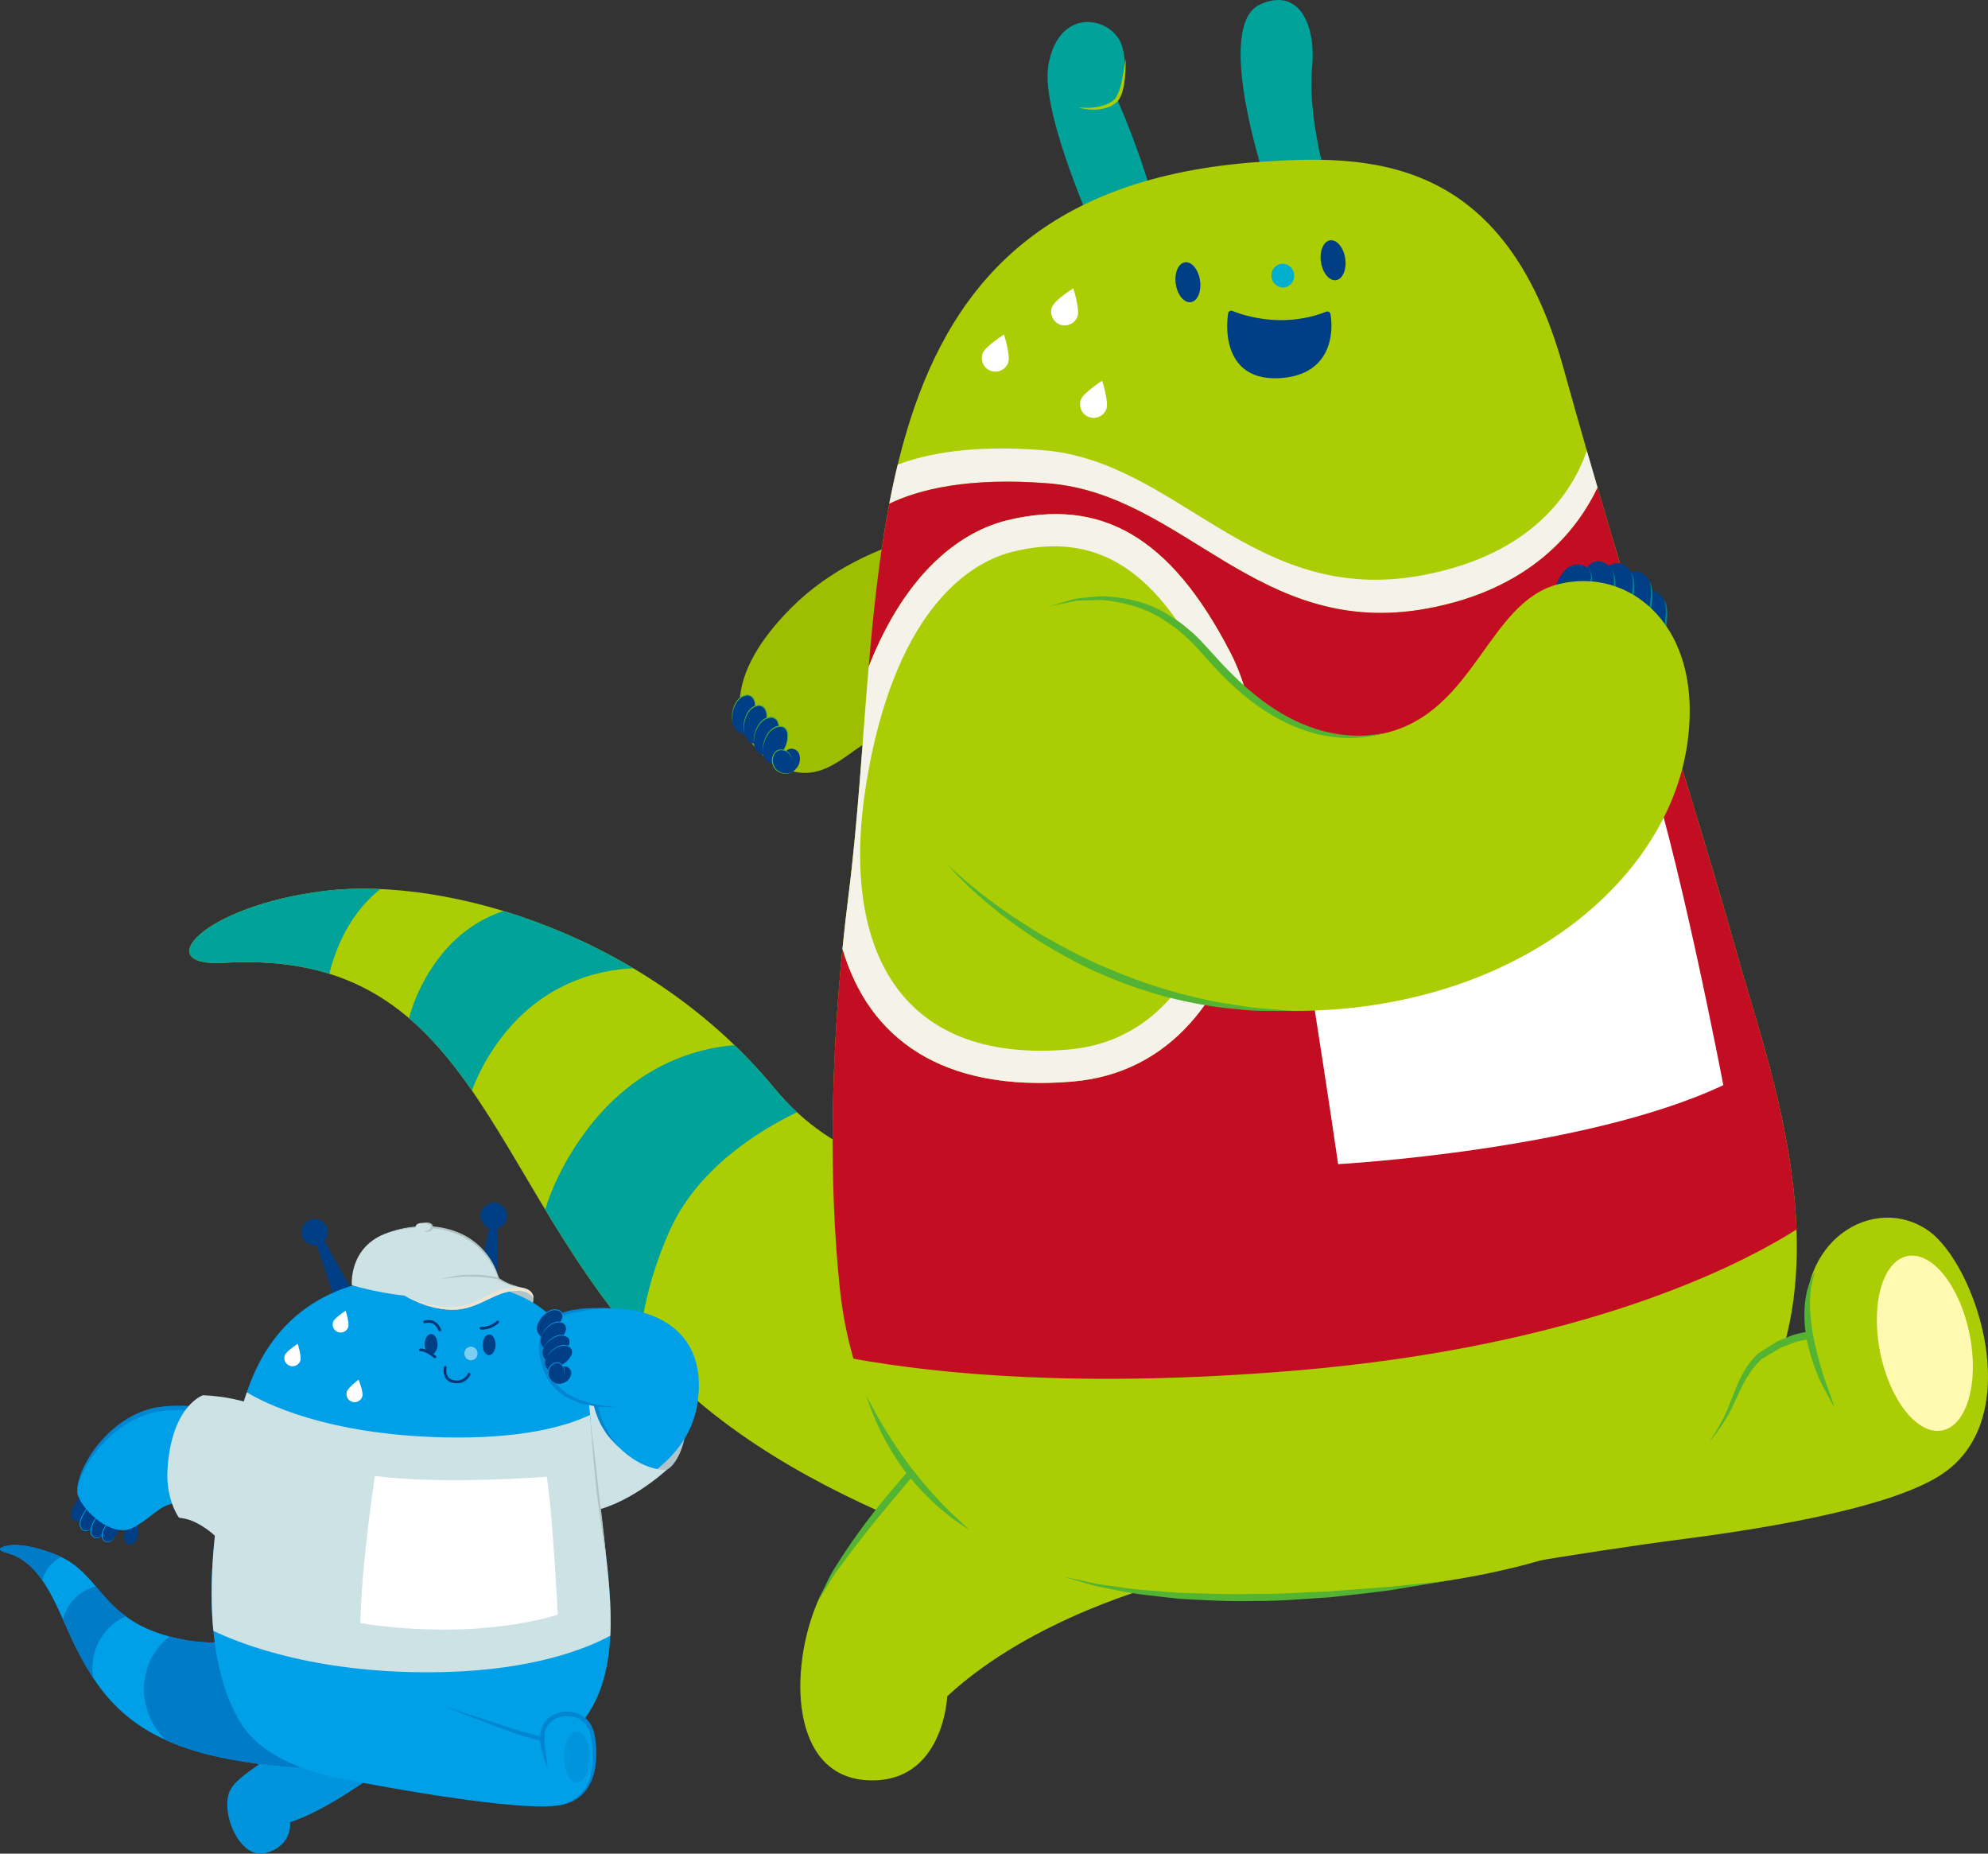 <?xml version="1.0" encoding="utf-8"?>
<!-- Generator: Adobe Illustrator 16.0.0, SVG Export Plug-In . SVG Version: 6.00 Build 0)  -->
<!DOCTYPE svg PUBLIC "-//W3C//DTD SVG 1.1//EN" "http://www.w3.org/Graphics/SVG/1.1/DTD/svg11.dtd">
<svg version="1.1" id="레이어_1" xmlns="http://www.w3.org/2000/svg" xmlns:xlink="http://www.w3.org/1999/xlink" x="0px"
	 y="0px" width="179.131px" height="166.994px" viewBox="0 0 179.131 166.994" enable-background="new 0 0 179.131 166.994"
	 xml:space="preserve">
<rect x="0" y="0" width="179.131" height="166.994" fill="#333333" stroke="none"/>
<g>
	<defs>
		<rect id="SVGID_1_" width="179.131" height="166.994"/>
	</defs>
	<clipPath id="SVGID_2_">
		<use xlink:href="#SVGID_1_"  overflow="visible"/>
	</clipPath>
	<path clip-path="url(#SVGID_2_)" fill="#9EBE01" d="M88.731,47.273c0,0-10.448,0.497-17.413,7.462
		c-6.965,6.964-4.905,11.952-1.741,13.93c5.97,3.732,7.96-4.727,13.433-2.487L88.731,47.273z"/>
	<path clip-path="url(#SVGID_2_)" fill="#ABCD03" d="M99.195,142.806c0,0-24.242-5.023-38.079-18.168
		c-17.404-16.533-17.225-39.322-40.958-37.9c-6.751,0.406-1.916-5.153,9.158-6.483c11.074-1.333,29.155,4.061,40.437,17.754
		c11.283,13.689,30.375,5.424,30.375,5.424"/>
	<path clip-path="url(#SVGID_2_)" fill="#00A29A" d="M52.307,102.58c4.534-6.518,10.248-8.129,13.872-8.424
		c1.25,1.203,2.448,2.484,3.575,3.852c0.663,0.807,1.356,1.529,2.067,2.189c-3.605,1.736-9.032,5.146-11.504,10.723
		c-1.774,4.002-2.462,7.473-2.693,10.068c-3.424-3.92-6.098-8.045-8.503-12.027C49.725,107.039,50.713,104.871,52.307,102.58"/>
	<path clip-path="url(#SVGID_2_)" fill="#00A29A" d="M38.666,87.578c2.029-3.289,4.579-4.812,6.71-5.505
		c3.882,1.178,7.862,2.89,11.677,5.156c-3.256,0.152-8.278,1.34-12.108,6.557c-1.152,1.57-1.915,3.078-2.416,4.463
		c-1.719-2.484-3.547-4.701-5.672-6.518C37.185,90.486,37.737,89.083,38.666,87.578"/>
	<path clip-path="url(#SVGID_2_)" fill="#00A29A" d="M29.317,80.254c1.527-0.186,3.191-0.234,4.95-0.158
		c-1.456,1.162-2.888,2.888-3.901,5.453c-0.3,0.762-0.524,1.486-0.691,2.176c-2.695-0.84-5.814-1.207-9.516-0.986
		C13.408,87.144,18.243,81.585,29.317,80.254"/>
	<path clip-path="url(#SVGID_2_)" fill="#ABCD03" d="M104.717,142.707c0,0-11.723,2.992-19.364,10.107c0,0-0.326,7.963-7.242,7.561
		c-6.916-0.4-7.023-10.014-4.455-16.033c2.569-6.018,14.666-18.498,14.666-18.498"/>
	<path clip-path="url(#SVGID_2_)" fill="#53B332" d="M88.321,125.843c0,0-3.473,4.016-7.659,9.018
		c-2.105,2.492-3.919,4.816-5.166,6.551c-0.652,0.852-1.016,1.637-1.353,2.135c-0.312,0.51-0.488,0.795-0.488,0.795
		s0.144-0.301,0.4-0.84c0.283-0.525,0.586-1.361,1.175-2.26c1.124-1.838,2.831-4.281,4.946-6.785
		C84.387,129.425,88.321,125.843,88.321,125.843"/>
	<path clip-path="url(#SVGID_2_)" fill="#00A29A" d="M99.084,21.926c0,0-5.391-11.613-4.617-16.059
		c0.944-5.43,5.854-4.354,6.642-1.683c0.787,2.674-0.453,4.754-0.453,4.754s2.222,4.849,3.692,10.66L99.084,21.926z"/>
	<path clip-path="url(#SVGID_2_)" fill="#00A29A" d="M113.806,15.593c0,0-4.343-13.301-0.288-15.18
		c3.475-1.609,5.102,1.73,4.704,5.729s1.175,9.647,1.175,9.647L113.806,15.593z"/>
	<path clip-path="url(#SVGID_2_)" fill="#ABCD03" d="M97.084,9.648c0,0,0.111,0.012,0.296,0.031c0.187,0.03,0.462,0.032,0.797,0.032
		c0.334-0.024,0.733-0.054,1.147-0.184c0.414-0.114,0.867-0.313,1.178-0.665c0.509-0.779,0.605-1.797,0.744-2.438
		c0.099-0.63,0.172-1.089,0.172-1.089s0.023,0.423-0.012,1.106c-0.018,0.342-0.051,0.75-0.129,1.201
		c-0.088,0.444-0.177,0.957-0.531,1.431c-0.387,0.434-0.903,0.623-1.354,0.718c-0.456,0.107-0.875,0.098-1.22,0.081
		c-0.345-0.042-0.619-0.083-0.802-0.145C97.191,9.678,97.084,9.648,97.084,9.648"/>
	<path clip-path="url(#SVGID_2_)" fill="#ABCD03" d="M130.308,142.419c-14.608,2.256-27.015,1.906-34.536-0.393
		c-11.329-3.463-18.771-13.041-20.112-26.08c-1.116-10.852-0.698-23.525,0.792-35.252c3.637-28.634-1.203-63.456,37.023-66.107
		c9.818-0.681,22.074-0.667,27.382,18.502s12.056,39.922,15.712,53.018C160.605,100.56,174.698,135.562,130.308,142.419"/>
	<path clip-path="url(#SVGID_2_)" fill="#53B332" d="M95.771,142.027c0,0,0.479,0.104,1.338,0.287
		c0.43,0.094,0.954,0.209,1.563,0.344c0.613,0.111,1.321,0.188,2.096,0.305c1.546,0.273,3.419,0.348,5.48,0.531
		c2.074,0.053,4.35,0.168,6.744,0.1c2.395,0.031,4.67-0.17,6.746-0.223c2.066-0.16,3.932-0.305,5.503-0.426
		c3.117-0.322,5.065-0.525,5.065-0.525s-1.935,0.322-5.028,0.84c-1.562,0.211-3.427,0.414-5.501,0.643
		c-2.081,0.111-4.367,0.354-6.777,0.324c-2.41,0.068-4.705-0.086-6.787-0.199c-2.076-0.242-3.951-0.4-5.496-0.752
		c-0.773-0.156-1.479-0.273-2.086-0.424c-0.603-0.172-1.121-0.32-1.547-0.441C96.24,142.164,95.771,142.027,95.771,142.027"/>
	<path clip-path="url(#SVGID_2_)" fill="#F5F2E9" d="M94.452,43.542c12.251,0.974,18.905,14.095,34.162,11.275
		c9.306-1.719,13.487-7.015,15.336-10.887c-0.325-1.108-0.647-2.219-0.967-3.327c-1.291,3.706-4.884,9.385-14.867,11.229
		c-15.256,2.82-21.911-10.303-34.161-11.277c-6.175-0.49-10.324,0.267-13.064,1.302c-0.28,1.153-0.534,2.327-0.762,3.521
		C82.794,44.094,87.247,42.968,94.452,43.542"/>
	<path clip-path="url(#SVGID_2_)" fill="#C30D23" d="M116.674,123.474c25.98-2.176,40.105-9.486,45.201-12.711
		c-0.338-9.436-3.658-18.758-5.307-24.66c-2.974-10.648-7.992-26.364-12.619-42.171c-1.848,3.872-6.029,9.167-15.335,10.886
		c-15.257,2.82-21.911-10.302-34.161-11.275c-7.207-0.573-11.659,0.552-14.324,1.837c-0.897,4.684-1.43,9.643-1.857,14.683
		c3.467-8.828,8.571-12.254,12.532-13.203c8.291-1.991,14.593,1.325,20.066,11.94c5.471,10.613,3.647,37.146-14.263,38.638
		c-11.712,0.977-18.316-3.863-20.698-11.967c-1.032,10.328-1.217,21.084-0.251,30.477c0.233,2.262,0.653,4.416,1.242,6.455
		C84.648,123.804,97.676,125.064,116.674,123.474"/>
	<path clip-path="url(#SVGID_2_)" fill="#FFFFFF" d="M115.366,71.206c0,0,3.991,25.163,5.206,33.668c0,0,22.214-1.217,34.709-7.117
		c0,0-4.165-21.867-7.463-31.065L115.366,71.206z"/>
	<path clip-path="url(#SVGID_2_)" fill="#F5F2E9" d="M96.608,97.437c17.91-1.492,19.734-28.025,14.261-38.639
		c-5.473-10.614-11.773-13.93-20.065-11.939c-3.96,0.949-9.064,4.375-12.531,13.203c-0.583,6.889-0.97,13.931-1.822,20.633
		c-0.2,1.576-0.378,3.171-0.54,4.776C78.292,93.574,84.896,98.414,96.608,97.437"/>
	<path clip-path="url(#SVGID_2_)" fill="#00AFCC" d="M114.567,24.954c0.071,0.585,0.587,1.005,1.151,0.937
		c0.564-0.069,0.965-0.6,0.895-1.186c-0.072-0.584-0.587-1.003-1.152-0.936C114.896,23.838,114.496,24.368,114.567,24.954"/>
	<path clip-path="url(#SVGID_2_)" fill="#003F85" d="M119.021,23.558c0.131,0.993,0.729,1.747,1.336,1.684
		c0.606-0.063,0.991-0.92,0.86-1.91c-0.132-0.994-0.729-1.747-1.337-1.686C119.273,21.71,118.889,22.565,119.021,23.558"/>
	<path clip-path="url(#SVGID_2_)" fill="#003F85" d="M105.938,25.54c0.131,0.993,0.729,1.746,1.337,1.684
		c0.606-0.063,0.991-0.92,0.86-1.911c-0.133-0.993-0.73-1.747-1.336-1.685C106.191,23.692,105.807,24.546,105.938,25.54"/>
	<path clip-path="url(#SVGID_2_)" fill="#003F85" d="M67.625,65.091c0.568-0.736,0.663-2.308-0.14-2.464
		c-0.991-0.195-1.753,1.341-1.457,2.557c0.104,0.43,0.396,0.754,0.825,0.873c0.32,0.089,0.677,0.135,1.068-0.092
		c0.129-0.076,0.26-0.259,0.317-0.395c0.13-0.312-0.084-0.653-0.42-0.925"/>
	<path clip-path="url(#SVGID_2_)" fill="#53B332" d="M66.028,65.184c0.022-0.001-0.116-0.338-0.061-0.904
		c0.037-0.279,0.118-0.609,0.29-0.944c0.187-0.318,0.482-0.674,0.933-0.75c0.111,0.004,0.225-0.015,0.33,0.01
		c0.096,0.054,0.216,0.077,0.284,0.159c0.156,0.154,0.217,0.349,0.267,0.532c0.05,0.375,0.02,0.718-0.06,0.988
		c-0.145,0.549-0.386,0.816-0.386,0.816s0.222-0.282,0.343-0.827c0.068-0.27,0.084-0.604,0.028-0.962
		c-0.056-0.353-0.357-0.73-0.794-0.628c-0.826,0.202-1.112,1.105-1.19,1.611C65.935,64.84,66.05,65.183,66.028,65.184"/>
	<path clip-path="url(#SVGID_2_)" fill="#003F85" d="M68.67,66.023c0.568-0.737,0.664-2.308-0.14-2.466
		c-0.991-0.193-1.752,1.343-1.457,2.559c0.104,0.43,0.396,0.753,0.825,0.873c0.32,0.089,0.677,0.135,1.068-0.092
		c0.13-0.076,0.26-0.259,0.318-0.396c0.13-0.311-0.085-0.651-0.421-0.923"/>
	<path clip-path="url(#SVGID_2_)" fill="#53B332" d="M67.073,66.116c0.022-0.001-0.116-0.338-0.061-0.904
		c0.037-0.279,0.118-0.609,0.29-0.946c0.186-0.316,0.481-0.672,0.932-0.748c0.112,0.004,0.226-0.015,0.331,0.01
		c0.096,0.052,0.216,0.077,0.283,0.157c0.157,0.156,0.218,0.351,0.267,0.534c0.052,0.375,0.021,0.716-0.06,0.986
		c-0.145,0.551-0.385,0.818-0.385,0.818s0.221-0.282,0.342-0.827c0.069-0.27,0.086-0.606,0.029-0.962
		c-0.056-0.353-0.358-0.73-0.794-0.628c-0.827,0.2-1.113,1.105-1.19,1.611C66.98,65.772,67.095,66.115,67.073,66.116"/>
	<path clip-path="url(#SVGID_2_)" fill="#003F85" d="M69.519,67.116c0.666-0.651,0.982-2.192,0.208-2.461
		c-0.953-0.331-1.924,1.083-1.802,2.328c0.043,0.438,0.286,0.802,0.693,0.979c0.305,0.134,0.652,0.231,1.071,0.061
		c0.138-0.056,0.293-0.22,0.37-0.348c0.172-0.288,0.008-0.657-0.287-0.974"/>
	<path clip-path="url(#SVGID_2_)" fill="#53B332" d="M67.924,66.982c0.022,0.003-0.067-0.352,0.067-0.902
		c0.076-0.272,0.203-0.587,0.421-0.896c0.228-0.288,0.57-0.597,1.028-0.61c0.11,0.02,0.225,0.017,0.326,0.056
		c0.087,0.066,0.203,0.107,0.258,0.197c0.133,0.177,0.167,0.377,0.189,0.566c-0.002,0.378-0.08,0.711-0.198,0.968
		c-0.222,0.524-0.497,0.756-0.497,0.756s0.259-0.248,0.456-0.771c0.105-0.257,0.169-0.588,0.164-0.949
		c-0.007-0.354-0.252-0.773-0.698-0.731c-0.847,0.082-1.258,0.938-1.405,1.427C67.88,66.629,67.945,66.985,67.924,66.982"/>
	<path clip-path="url(#SVGID_2_)" fill="#003F85" d="M70.334,67.925c0.666-0.648,0.982-2.19,0.208-2.459
		c-0.953-0.332-1.924,1.082-1.802,2.326c0.043,0.441,0.286,0.803,0.693,0.98c0.305,0.133,0.652,0.229,1.071,0.06
		c0.138-0.056,0.293-0.219,0.37-0.348c0.172-0.288,0.008-0.657-0.286-0.973"/>
	<path clip-path="url(#SVGID_2_)" fill="#53B332" d="M68.74,67.792c0.022,0.003-0.067-0.351,0.067-0.902
		c0.076-0.271,0.203-0.588,0.421-0.896c0.228-0.288,0.571-0.598,1.028-0.61c0.11,0.02,0.226,0.017,0.326,0.056
		c0.087,0.066,0.203,0.107,0.259,0.197c0.132,0.176,0.166,0.376,0.188,0.564c-0.002,0.379-0.08,0.713-0.198,0.97
		c-0.221,0.524-0.497,0.755-0.497,0.755s0.259-0.248,0.455-0.772c0.106-0.256,0.17-0.586,0.165-0.947
		c-0.007-0.355-0.252-0.773-0.698-0.731c-0.847,0.082-1.258,0.937-1.405,1.427C68.696,67.438,68.761,67.795,68.74,67.792"/>
	<path clip-path="url(#SVGID_2_)" fill="#003F85" d="M71.407,68.562c-0.056-1.115-1.6-1.472-1.799-0.277
		c-0.199,1.194,1.145,1.775,1.914,1.166c0.532-0.422,0.666-1.017,0.485-1.528c-0.19-0.538-0.991-0.648-1.223-0.172"/>
	<path clip-path="url(#SVGID_2_)" fill="#53B332" d="M71.522,69.45c-0.006-0.028-0.244,0.254-0.774,0.255
		c-0.262,0.011-0.567-0.108-0.835-0.328c-0.243-0.248-0.408-0.63-0.352-1.035c0.055-0.393,0.306-0.768,0.681-0.826
		c0.356-0.03,0.659,0.111,0.841,0.299c0.363,0.392,0.291,0.764,0.324,0.747c-0.031,0.017,0.01-0.358-0.354-0.715
		c-0.182-0.172-0.475-0.292-0.798-0.256c-0.336,0.062-0.549,0.396-0.604,0.762c-0.053,0.381,0.094,0.729,0.314,0.97
		c0.246,0.211,0.532,0.339,0.785,0.338C71.26,69.684,71.518,69.423,71.522,69.45"/>
	<path clip-path="url(#SVGID_2_)" fill="#ABCD03" d="M130.842,141.931c0,0,10.736-1.973,21.02-3.307
		c8.426-1.094,18.815-2.953,23.115-5.813c7.775-5.166,3.025-18.982-1.232-21.953c-4.836-3.375-12.141,0.834-10.898,9.344
		c0,0-2.023,1.738-9.898-0.887"/>
	<path clip-path="url(#SVGID_2_)" fill="#FFF9B1" d="M169.407,121.814c0.868,4.338,3.376,7.494,5.603,7.049
		c2.228-0.443,3.329-4.322,2.463-8.66c-0.869-4.338-3.377-7.494-5.604-7.049C169.643,113.601,168.54,117.478,169.407,121.814"/>
	<path clip-path="url(#SVGID_2_)" fill="#53B332" d="M165.309,126.832c0,0-0.359-0.621-0.901-1.66
		c-0.583-1.016-1.175-2.543-1.57-4.299c-0.373-1.771-0.292-3.449-0.008-4.598c0.31-1.154,0.754-1.744,0.754-1.744
		s-0.301,0.67-0.442,1.803c-0.119,1.139-0.041,2.711,0.316,4.414c0.382,1.691,0.807,3.23,1.241,4.301
		C165.089,126.138,165.309,126.832,165.309,126.832"/>
	<path clip-path="url(#SVGID_2_)" fill="#53B332" d="M163.056,120.654c-0.401,0.018-0.877,0.146-1.295,0.256
		c-0.422,0.158-0.839,0.318-1.248,0.473c-0.38,0.225-0.754,0.445-1.12,0.662l-0.546,0.318c-0.182,0.104-0.286,0.268-0.433,0.395
		c-1.092,1.145-1.639,2.578-2.191,3.711c-0.521,1.174-1.128,2.016-1.541,2.588c-0.424,0.57-0.689,0.859-0.689,0.859
		s0.232-0.316,0.602-0.918c0.357-0.605,0.885-1.486,1.313-2.658c0.478-1.15,0.924-2.658,2.102-3.992
		c0.161-0.152,0.303-0.355,0.488-0.471l0.563-0.355c0.382-0.236,0.771-0.48,1.169-0.727c0.438-0.174,0.883-0.352,1.336-0.531
		c0.482-0.127,0.937-0.268,1.498-0.291"/>
	<path clip-path="url(#SVGID_2_)" fill="#003F85" d="M110.936,28.258c0,0,4.115,1.869,8.679,0.074c0,0,1.048,5.162-4.339,5.461
		C109.889,34.093,110.936,28.258,110.936,28.258"/>
	<path clip-path="url(#SVGID_2_)" fill="#003F85" d="M111.162,28.642c-0.072,0.749-0.124,2.571,0.869,3.758
		c0.691,0.823,1.756,1.207,3.229,1.121c1.526-0.084,2.652-0.582,3.346-1.479c0.891-1.149,0.853-2.679,0.785-3.335
		c-1.252,0.448-2.58,0.678-3.951,0.678C113.407,29.385,111.826,28.89,111.162,28.642 M114.883,34.078
		c-1.432,0-2.533-0.448-3.271-1.331c-1.433-1.713-0.966-4.424-0.945-4.537c0.015-0.083,0.067-0.155,0.142-0.194
		c0.074-0.038,0.164-0.042,0.239-0.006c0.019,0.007,1.862,0.829,4.392,0.829c1.422,0,2.793-0.257,4.074-0.761
		c0.075-0.029,0.16-0.024,0.23,0.015c0.07,0.038,0.121,0.105,0.137,0.186c0.02,0.097,0.469,2.398-0.841,4.095
		c-0.795,1.028-2.058,1.599-3.75,1.692C115.15,34.072,115.014,34.078,114.883,34.078"/>
	<path clip-path="url(#SVGID_2_)" fill="#ABCD03" d="M91.27,49.7c-4.515,1.111-10.753,6.029-13.191,20.732
		c-2.438,14.704,2.724,25.438,18.209,24.116c15.485-1.324,17.063-24.85,12.331-34.261C103.887,50.877,98.438,47.937,91.27,49.7"/>
	<path clip-path="url(#SVGID_2_)" fill="#003F85" d="M149.438,58.729c0,0,1.252-3.437,0.479-4.743
		c-0.426-0.718-1.131-0.91-1.67-0.695c-0.443,0.176-0.775,0.628-0.748,1.293c0.06,1.474-0.607,3.185-0.607,3.185L149.438,58.729z"/>
	<path clip-path="url(#SVGID_2_)" fill="#008590" d="M149.916,53.986c0,0,0.17,0.226,0.258,0.67c0.09,0.439,0.08,1.066-0.031,1.735
		c-0.234,1.34-0.705,2.339-0.705,2.339s0.303-1.054,0.532-2.369c0.11-0.656,0.161-1.259,0.116-1.693
		C150.047,54.234,149.916,53.986,149.916,53.986"/>
	<path clip-path="url(#SVGID_2_)" fill="#003F85" d="M148.094,57.001c0,0,1.253-3.437,0.479-4.743
		c-0.426-0.717-1.13-0.912-1.67-0.695c-0.443,0.176-0.775,0.628-0.748,1.293c0.061,1.474-0.607,3.185-0.607,3.185L148.094,57.001z"
		/>
	<path clip-path="url(#SVGID_2_)" fill="#008590" d="M148.572,52.258c0,0,0.17,0.226,0.257,0.67c0.091,0.439,0.082,1.066-0.03,1.735
		c-0.234,1.34-0.705,2.339-0.705,2.339s0.303-1.054,0.531-2.369c0.111-0.656,0.162-1.259,0.117-1.693
		C148.703,52.506,148.572,52.258,148.572,52.258"/>
	<path clip-path="url(#SVGID_2_)" fill="#003F85" d="M146.465,56.254c0,0,1.252-3.438,0.478-4.744
		c-0.425-0.717-1.13-0.911-1.669-0.696c-0.443,0.176-0.775,0.63-0.749,1.294c0.06,1.475-0.606,3.185-0.606,3.185L146.465,56.254z"/>
	<path clip-path="url(#SVGID_2_)" fill="#008590" d="M146.943,51.509c0,0,0.17,0.227,0.257,0.671c0.09,0.44,0.082,1.066-0.031,1.734
		c-0.233,1.342-0.705,2.34-0.705,2.34s0.304-1.054,0.532-2.37c0.109-0.655,0.161-1.259,0.117-1.69
		C147.073,51.758,146.943,51.509,146.943,51.509"/>
	<path clip-path="url(#SVGID_2_)" fill="#003F85" d="M144.77,56.09c0,0,1.253-3.438,0.479-4.744
		c-0.426-0.718-1.131-0.911-1.67-0.695c-0.443,0.175-0.775,0.628-0.748,1.293c0.06,1.473-0.607,3.184-0.607,3.184L144.77,56.09z"/>
	<path clip-path="url(#SVGID_2_)" fill="#003F85" d="M139.429,55.425c0,0,0.602-3.564,1.926-4.326
		c0.728-0.418,1.44-0.249,1.808,0.192c0.301,0.362,0.368,0.913,0.016,1.475c-0.781,1.243-1.043,3.041-1.043,3.041L139.429,55.425z"
		/>
	<path clip-path="url(#SVGID_2_)" fill="#008590" d="M142.135,55.807c0,0,0.063-1.095,0.597-2.335
		c0.278-0.622,0.649-1.099,0.637-1.53c-0.021-0.426-0.229-0.643-0.206-0.65c-0.025,0.01,0.223,0.187,0.295,0.646
		c0.058,0.474-0.311,1.029-0.565,1.607C142.373,54.746,142.135,55.807,142.135,55.807"/>
	<path clip-path="url(#SVGID_2_)" fill="#008590" d="M145.248,51.346c0,0,0.17,0.226,0.256,0.669
		c0.092,0.441,0.082,1.067-0.029,1.736c-0.234,1.34-0.705,2.339-0.705,2.339s0.303-1.054,0.531-2.369
		c0.111-0.656,0.162-1.259,0.117-1.692C145.379,51.595,145.248,51.346,145.248,51.346"/>
	<path clip-path="url(#SVGID_2_)" fill="#ABCD03" d="M85.313,77.805c0,0,11.812,13.306,31.313,13.269
		c19.717-0.037,33.475-11.452,35.377-23.845c1.651-10.752-5.092-16.187-11.521-14.617c-6.43,1.57-7.551,11.587-15.774,13.456
		c-8.223,1.869-14.054-5.083-16.371-7.7c-2.317-2.615-6.877-6.055-13.83-3.737"/>
	<path clip-path="url(#SVGID_2_)" fill="#53B332" d="M94.508,54.629c0,0,0.465-0.134,1.299-0.375
		c0.425-0.091,0.925-0.327,1.547-0.37c0.617-0.048,1.326-0.163,2.113-0.171c1.563,0.087,3.482,0.369,5.342,1.397
		c0.459,0.253,0.9,0.566,1.365,0.859c0.457,0.307,0.865,0.695,1.312,1.054c0.845,0.784,1.604,1.673,2.394,2.535
		c1.594,1.724,3.256,3.231,4.963,4.318c1.695,1.104,3.408,1.792,4.906,2.105c3.027,0.666,4.973-0.015,4.963,0.085
		c0.006-0.104-1.877,0.764-5.026,0.261c-1.558-0.233-3.369-0.863-5.156-1.948c-1.799-1.064-3.545-2.589-5.165-4.344
		c-0.811-0.888-1.552-1.767-2.335-2.519c-0.42-0.347-0.803-0.73-1.231-1.033c-0.437-0.288-0.849-0.601-1.279-0.856
		c-1.738-1.035-3.551-1.391-5.066-1.563c-0.761-0.037-1.458,0.034-2.07,0.039c-0.615,0-1.121,0.198-1.549,0.258
		C94.981,54.534,94.508,54.629,94.508,54.629"/>
	<path clip-path="url(#SVGID_2_)" fill="#53B332" d="M116.627,91.074c0,0-0.49,0-1.373,0c-0.883-0.014-2.17,0.041-3.746-0.158
		c-3.153-0.25-7.527-1.102-11.989-3.043c-2.252-0.92-4.256-2.096-6.048-3.188c-1.752-1.161-3.288-2.266-4.486-3.308
		c-2.438-2.038-3.671-3.572-3.671-3.572s1.363,1.415,3.89,3.297c1.243,0.966,2.815,1.987,4.58,3.078
		c1.803,1.023,3.797,2.143,6.012,3.045c4.389,1.912,8.643,2.92,11.756,3.342c1.552,0.285,2.828,0.32,3.707,0.398
		C116.138,91.035,116.627,91.074,116.627,91.074"/>
	<path clip-path="url(#SVGID_2_)" fill="#FFFFFF" d="M94.789,27.673c-0.231,0.636,0.096,1.339,0.73,1.571
		c0.636,0.231,1.339-0.097,1.57-0.733c0.232-0.634-0.377-2.539-0.377-2.539S95.021,27.037,94.789,27.673"/>
	<path clip-path="url(#SVGID_2_)" fill="#FFFFFF" d="M88.541,31.838c-0.232,0.636,0.096,1.339,0.731,1.571
		c0.636,0.231,1.339-0.097,1.571-0.733c0.232-0.634-0.378-2.539-0.378-2.539S88.773,31.202,88.541,31.838"/>
	<path clip-path="url(#SVGID_2_)" fill="#FFFFFF" d="M97.392,36.003c-0.231,0.636,0.097,1.339,0.731,1.571
		c0.636,0.231,1.339-0.097,1.57-0.731c0.231-0.636-0.377-2.541-0.377-2.541S97.624,35.367,97.392,36.003"/>
	<path clip-path="url(#SVGID_2_)" fill="#53B332" d="M78.046,125.724c0,0,0.428,0.789,1.084,1.998
		c0.706,1.207,1.712,2.85,2.996,4.533c1.3,1.674,2.598,3.092,3.603,4.068c1.008,0.934,1.665,1.545,1.665,1.545
		s-0.185-0.125-0.509-0.338c-0.32-0.229-0.817-0.523-1.364-0.971c-1.118-0.861-2.566-2.203-3.897-3.918
		c-1.317-1.73-2.207-3.49-2.777-4.779C78.312,126.552,78.046,125.724,78.046,125.724"/>
	<path clip-path="url(#SVGID_2_)" fill="#B1C4C7" d="M46.858,118.277c0,0,1.309-0.301,1.205-1.324
		c-0.088-0.875-2.42-1.396-4.839-0.014c-2.42,1.385,1.487,1.555,1.487,1.555L46.858,118.277z"/>
	<path clip-path="url(#SVGID_2_)" fill="#B1C4C7" d="M58.041,132.408c0,0,0.826,0.625,2.043,0c1.421-0.73,2.9-5.27,0.246-7.375
		c-2.653-2.107-6.118,2.855-6.118,2.855L58.041,132.408z"/>
	<path clip-path="url(#SVGID_2_)" fill="#00A0E9" d="M62.833,126.503c-1.183,7.367-11.16,9.301-11.16,9.301l-1.182-9.625"/>
	<path clip-path="url(#SVGID_2_)" fill="#CDE2E5" d="M52.932,136.203c3.607-0.498,7.152-3.795,7.152-3.795s-2.052,0.248-4.416-2.113
		c-2.363-2.363-2.115-5.287-2.115-5.287l-1.678,0.467"/>
	<path clip-path="url(#SVGID_2_)" fill="#0086D1" d="M53.755,125.025c-0.045,1.549,0.451,2.967,0.957,3.861
		c0.225,0.477,0.51,0.795,0.682,1.035c0.173,0.236,0.274,0.373,0.274,0.373s-0.118-0.121-0.322-0.33
		c-0.202-0.217-0.531-0.508-0.807-0.973c-0.606-0.875-1.238-2.301-1.187-4"/>
	<path clip-path="url(#SVGID_2_)" fill="#0094DD" d="M34.32,159.47c0,0-4.885,3.674-8.184,4.684c0,0,0.281,2.078-2.15,2.768
		c-2.433,0.691-4.231-3.824-3.223-5.682c1.008-1.857,4.155-2.346,5.104-5.854"/>
	<path clip-path="url(#SVGID_2_)" fill="#003F85" d="M12.305,136.324c0,0,0.357,1.869-0.065,2.494
		c-0.421,0.625-1.156,0.285-1.043-0.475c0.113-0.76-0.084-1.695-0.084-1.695"/>
	<path clip-path="url(#SVGID_2_)" fill="#00A0E9" d="M35.052,158.65c0,0-5.319,1.529-14.456-0.182
		c-8.632-1.617-11.505-5.613-13.733-10.004c-1.593-3.139-2.828-7.611-6.143-8.535c-0.865-0.24-0.89-0.414-0.395-0.594
		c0.6-0.217,2.044-0.338,4.713,0.721c4.25,1.686,3.867,5.926,10.849,7.525c5.825,1.336,8.88-1.203,8.88-1.203L35.052,158.65z"/>
	<path clip-path="url(#SVGID_2_)" fill="#007BC7" d="M13.06,151.16c0.303-1.811,1.258-2.982,2.223-3.727
		c0.195,0.051,0.395,0.102,0.604,0.148c5.825,1.336,8.88-1.203,8.88-1.203l10.285,12.271c0,0-5.32,1.529-14.456-0.182
		c-2.289-0.428-4.17-1.025-5.745-1.752C13.616,155.396,12.673,153.472,13.06,151.16"/>
	<path clip-path="url(#SVGID_2_)" fill="#007BC7" d="M7.42,143.441c0.412-0.266,0.82-0.43,1.212-0.525
		c0.77,0.902,1.55,1.855,2.702,2.701c-0.643,0.273-1.292,0.721-1.866,1.43c-1.043,1.293-1.265,2.775-1.085,4.086
		c-0.565-0.861-1.057-1.756-1.52-2.668c-0.408-0.803-0.793-1.695-1.195-2.592C5.916,144.964,6.448,144.07,7.42,143.441"/>
	<path clip-path="url(#SVGID_2_)" fill="#007BC7" d="M0.325,139.337c0.599-0.219,2.044-0.34,4.713,0.719
		c0.159,0.063,0.312,0.133,0.459,0.203c-0.361,0.184-0.719,0.455-1.041,0.852c-0.325,0.402-0.524,0.832-0.639,1.266
		c-0.809-1.168-1.791-2.082-3.098-2.447C-0.145,139.689-0.171,139.515,0.325,139.337"/>
</g>
<polyline fill="#003F85" points="30.532,118.152 28.293,111.427 28.824,111.056 32.207,117.166 "/>
<g>
	<defs>
		<rect id="SVGID_3_" width="179.131" height="166.994"/>
	</defs>
	<clipPath id="SVGID_4_">
		<use xlink:href="#SVGID_3_"  overflow="visible"/>
	</clipPath>
	<path clip-path="url(#SVGID_4_)" fill="#003F85" d="M27.203,111.291c-0.156-0.639,0.236-1.283,0.874-1.438
		c0.638-0.158,1.283,0.234,1.439,0.873c0.156,0.639-0.235,1.281-0.874,1.439C28.004,112.32,27.359,111.929,27.203,111.291"/>
</g>
<polyline fill="#003F85" points="42.776,116.808 44.229,109.869 44.875,109.818 44.72,116.798 "/>
<g>
	<defs>
		<rect id="SVGID_5_" width="179.131" height="166.994"/>
	</defs>
	<clipPath id="SVGID_6_">
		<use xlink:href="#SVGID_5_"  overflow="visible"/>
	</clipPath>
	<path clip-path="url(#SVGID_6_)" fill="#003F85" d="M43.356,109.203c0.187-0.629,0.849-0.988,1.479-0.803
		c0.63,0.189,0.99,0.85,0.803,1.48s-0.849,0.988-1.479,0.803C43.53,110.496,43.169,109.835,43.356,109.203"/>
	<path clip-path="url(#SVGID_6_)" fill="#00A0E9" d="M38.796,115.113c-6.406-0.43-13.57,1.613-16.499,10.148
		c-2.928,8.535-5.19,22.273-0.671,29.855c4.52,7.582,23.788,6.938,29.956,0.977c6.168-5.959,2.291-17.102,1.67-27.605
		C52.631,117.986,47.556,115.699,38.796,115.113"/>
	<path clip-path="url(#SVGID_6_)" fill="#CDE2E5" d="M40.121,150.628c7.925-0.209,12.628-2.066,14.87-3.268
		c0.278-5.613-1.354-12.365-1.738-18.871c-0.021-0.352-0.048-0.693-0.079-1.027c-2.193,1.047-6.238,2.195-13.302,2.023
		c-10.526-0.26-16.077-3.111-17.632-4.053c-2.023,5.961-3.704,14.381-3.013,21.486C21.71,148.113,28.817,150.925,40.121,150.628"/>
	<path clip-path="url(#SVGID_6_)" fill="#CDE2E5" d="M54.632,140.361c-0.446-3.84-1.145-7.9-1.38-11.871"/>
	<path clip-path="url(#SVGID_6_)" fill="#B1C4C7" d="M53.252,128.49c0,0,0.369,2.654,0.703,5.932
		c0.426,3.275,0.677,5.939,0.677,5.939s-0.444-2.641-0.87-5.914C53.427,131.158,53.252,128.49,53.252,128.49"/>
	<path clip-path="url(#SVGID_6_)" fill="#003F85" d="M7.611,134.289c0,0-1.253,1.432-1.205,2.186
		c0.048,0.752,0.853,0.828,1.14,0.115s0.93-1.42,0.93-1.42"/>
	<path clip-path="url(#SVGID_6_)" fill="#003F85" d="M8.413,135.13c0,0-1.253,1.432-1.205,2.184c0.048,0.752,0.853,0.83,1.14,0.115
		c0.287-0.713,0.93-1.418,0.93-1.418"/>
	<path clip-path="url(#SVGID_6_)" fill="#00A0E9" d="M8.348,137.429c-0.018-0.02-0.048,0.271-0.405,0.463
		c-0.172,0.086-0.466,0.064-0.626-0.164c-0.176-0.219-0.164-0.543-0.074-0.824c0.202-0.564,0.535-0.992,0.766-1.299
		c0.24-0.301,0.404-0.475,0.404-0.475s-0.17,0.225-0.375,0.496c-0.214,0.316-0.531,0.756-0.725,1.301
		c-0.086,0.268-0.1,0.563,0.053,0.764c0.138,0.207,0.397,0.24,0.564,0.168C8.275,137.695,8.332,137.41,8.348,137.429"/>
	<path clip-path="url(#SVGID_6_)" fill="#003F85" d="M9.383,135.765c0,0-1.254,1.432-1.205,2.184c0.047,0.754,0.853,0.83,1.14,0.117
		s0.929-1.42,0.929-1.42"/>
	<path clip-path="url(#SVGID_6_)" fill="#00A0E9" d="M9.318,138.066c-0.018-0.021-0.048,0.27-0.405,0.463
		c-0.172,0.086-0.467,0.063-0.626-0.166c-0.176-0.219-0.164-0.541-0.074-0.822c0.202-0.564,0.536-0.994,0.766-1.299
		c0.241-0.305,0.404-0.477,0.404-0.477s-0.17,0.227-0.375,0.498c-0.214,0.314-0.531,0.754-0.725,1.299
		c-0.086,0.268-0.099,0.564,0.053,0.764c0.138,0.207,0.397,0.24,0.564,0.168C9.245,138.332,9.303,138.044,9.318,138.066"/>
	<path clip-path="url(#SVGID_6_)" fill="#003F85" d="M10.628,136.212c0,0-1.402,1.285-1.437,2.039
		c-0.034,0.754,0.758,0.918,1.122,0.24c0.363-0.678,1.078-1.309,1.078-1.309"/>
	<path clip-path="url(#SVGID_6_)" fill="#00A0E9" d="M10.313,138.492c-0.016-0.021-0.077,0.264-0.452,0.414
		c-0.181,0.068-0.471,0.014-0.606-0.232c-0.15-0.236-0.103-0.557,0.017-0.824c0.262-0.541,0.641-0.93,0.903-1.209
		c0.272-0.275,0.453-0.428,0.453-0.428s-0.193,0.205-0.426,0.453c-0.248,0.289-0.61,0.691-0.862,1.213
		c-0.115,0.256-0.161,0.551-0.031,0.764c0.114,0.223,0.367,0.283,0.541,0.23C10.212,138.748,10.3,138.47,10.313,138.492"/>
	<path clip-path="url(#SVGID_6_)" fill="#7ECEF4" d="M43.028,121.917c0.007,0.34-0.253,0.621-0.58,0.627
		c-0.328,0.008-0.599-0.262-0.606-0.602s0.253-0.619,0.58-0.627C42.75,121.308,43.021,121.578,43.028,121.917"/>
	<path clip-path="url(#SVGID_6_)" fill="#003F85" d="M44.649,121.13c0.005,0.514-0.249,0.941-0.569,0.955
		c-0.319,0.012-0.583-0.398-0.588-0.914c-0.005-0.514,0.249-0.939,0.569-0.953C44.38,120.207,44.644,120.615,44.649,121.13"/>
	<path clip-path="url(#SVGID_6_)" fill="#003F85" d="M39.422,121.083c0.005,0.516-0.249,0.941-0.569,0.955
		c-0.319,0.01-0.582-0.396-0.588-0.91c-0.005-0.516,0.249-0.943,0.569-0.955C39.154,120.162,39.417,120.57,39.422,121.083"/>
	<path clip-path="url(#SVGID_6_)" fill="#00A0E9" d="M29.715,160.039c0,0,15.692,3.182,20.393,2.633
		c3.181-0.373,3.856-3.404,3.3-6.338c-0.167-0.881-0.669-1.445-1.282-1.73c-1.432-0.666-3.469,0.188-3.256,2.074
		c0,0-4.3-0.963-11.451-4.014L29.715,160.039z"/>
	<path clip-path="url(#SVGID_6_)" fill="#0086D1" d="M39.828,153.658c0,0,1.329,0.43,3.432,1.109
		c1.061,0.334,2.305,0.799,3.712,1.209c0.355,0.094,0.717,0.189,1.088,0.287l0.561,0.15c0.114,0.02,0.052,0.039,0.065-0.029
		c-0.037-0.883,0.62-1.764,1.5-2.041c0.862-0.309,1.86-0.156,2.533,0.41c0.688,0.57,0.895,1.473,0.957,2.186
		c0.173,1.482-0.011,2.891-0.584,3.889c-0.56,1.021-1.439,1.488-2.032,1.656c-0.6,0.188-0.955,0.164-0.951,0.188
		c-0.006-0.021,0.351-0.027,0.931-0.248c0.574-0.201,1.389-0.701,1.873-1.689c0.5-0.973,0.628-2.322,0.423-3.752
		c-0.085-0.727-0.284-1.453-0.863-1.928c-0.564-0.465-1.421-0.592-2.153-0.33c-0.745,0.248-1.262,0.93-1.246,1.666
		c-0.012,0.119-0.002,0.396-0.035,0.533l-0.504-0.141l-0.565-0.162c-0.372-0.107-0.737-0.213-1.093-0.314
		c-1.408-0.453-2.636-0.963-3.684-1.348C41.13,154.162,39.828,153.658,39.828,153.658"/>
	<path clip-path="url(#SVGID_6_)" fill="#00A0E9" d="M24.979,129.382c0,0-4.974-3.064-10.188-2.51
		c-5.215,0.555-8.297,6.35-7.766,7.852c0.53,1.498,3.105,3.83,4.919,2.92c1.815-0.91,2.666-2.471,4.495-2.211
		s4.752,3.867,4.752,3.867"/>
	<path clip-path="url(#SVGID_6_)" fill="#0086D1" d="M7.025,134.724c0,0-0.128-0.309-0.035-0.885
		c0.083-0.57,0.354-1.373,0.864-2.271c0.51-0.896,1.257-1.895,2.296-2.799c1.031-0.893,2.384-1.703,3.969-1.986
		c3.179-0.506,6.023,0.34,7.905,1.102c1.905,0.777,2.955,1.498,2.955,1.498s-1.104-0.635-3.027-1.309
		c-1.899-0.664-4.72-1.379-7.757-0.895c-1.5,0.268-2.802,1.014-3.825,1.852c-1.029,0.844-1.799,1.789-2.342,2.641
		c-0.543,0.855-0.858,1.625-0.976,2.18C6.924,134.408,7.025,134.724,7.025,134.724"/>
	<path clip-path="url(#SVGID_6_)" fill="#00A0E9" d="M62.833,126.503c1.005-6.256-3.422-8.625-7.799-8.646
		c-4.375-0.025-6.512,0.855-6.237,3.943c0.201,2.268,1.438,4.926,6.931,4.992"/>
	<path clip-path="url(#SVGID_6_)" fill="#0086D1" d="M55.728,126.792c0,0-0.257-0.008-0.714-0.021
		c-0.459-0.027-1.135,0.012-1.944-0.199c-0.411-0.072-0.86-0.158-1.307-0.379c-0.226-0.098-0.469-0.184-0.704-0.303
		c-0.217-0.154-0.441-0.313-0.669-0.475c-0.885-0.693-1.548-1.85-1.726-3.133c-0.244-1.232-0.021-2.68,0.936-3.42
		c0.918-0.723,1.957-0.863,2.766-0.961c0.825-0.09,1.494-0.076,1.954-0.072c0.456,0.018,0.714,0.027,0.714,0.027
		s-0.257,0.012-0.713,0.037c-0.458,0.033-1.123,0.07-1.927,0.209c-0.788,0.139-1.787,0.348-2.571,1.02
		c-0.803,0.668-0.985,1.908-0.758,3.1c0.171,1.207,0.748,2.254,1.544,2.932c0.208,0.16,0.411,0.316,0.609,0.469
		c0.217,0.119,0.444,0.213,0.656,0.316c0.416,0.234,0.847,0.34,1.243,0.438c0.778,0.254,1.447,0.266,1.901,0.332
		C55.472,126.763,55.728,126.792,55.728,126.792"/>
	<path clip-path="url(#SVGID_6_)" fill="#003F85" d="M49.59,119.953c0.712-0.277,1.447-1.34,0.949-1.791
		c-0.612-0.557-1.799,0.197-2.109,1.176c-0.109,0.346-0.042,0.697,0.208,0.963c0.187,0.199,0.417,0.383,0.788,0.391
		c0.122,0,0.292-0.07,0.391-0.143c0.223-0.162,0.218-0.494,0.098-0.828"/>
	<path clip-path="url(#SVGID_6_)" fill="#00A0E9" d="M48.43,119.337c0.016,0.01,0.062-0.287,0.342-0.66
		c0.261-0.332,0.838-0.895,1.578-0.668c0.388,0.121,0.449,0.594,0.319,0.865c-0.123,0.285-0.29,0.512-0.462,0.666
		c-0.335,0.326-0.617,0.41-0.617,0.41s0.275-0.102,0.592-0.434c0.162-0.16,0.317-0.389,0.429-0.664
		c0.109-0.271,0.059-0.664-0.29-0.777c-0.666-0.211-1.251,0.305-1.52,0.625C48.511,119.056,48.446,119.347,48.43,119.337"/>
	<path clip-path="url(#SVGID_6_)" fill="#003F85" d="M49.926,121.05c0.712-0.275,1.446-1.338,0.95-1.789
		c-0.613-0.557-1.8,0.195-2.11,1.174c-0.11,0.346-0.042,0.697,0.207,0.963c0.188,0.199,0.418,0.383,0.789,0.391
		c0.122,0.002,0.292-0.07,0.391-0.143c0.223-0.162,0.218-0.492,0.098-0.828"/>
	<path clip-path="url(#SVGID_6_)" fill="#00A0E9" d="M48.766,120.435c0.017,0.01,0.062-0.285,0.342-0.658
		c0.262-0.332,0.838-0.896,1.578-0.67c0.389,0.121,0.449,0.596,0.32,0.865c-0.124,0.285-0.291,0.512-0.462,0.668
		c-0.336,0.324-0.618,0.41-0.618,0.41s0.276-0.105,0.592-0.436c0.163-0.16,0.317-0.387,0.429-0.662
		c0.11-0.271,0.06-0.664-0.289-0.779c-0.666-0.211-1.252,0.305-1.522,0.625C48.847,120.154,48.782,120.445,48.766,120.435"/>
	<path clip-path="url(#SVGID_6_)" fill="#003F85" d="M50.057,122.177c0.743-0.172,1.621-1.121,1.192-1.639
		c-0.528-0.637-1.81-0.057-2.253,0.867c-0.158,0.328-0.141,0.684,0.069,0.982c0.158,0.225,0.36,0.438,0.726,0.498
		c0.121,0.02,0.299-0.029,0.407-0.088c0.243-0.129,0.286-0.457,0.214-0.805"/>
	<path clip-path="url(#SVGID_6_)" fill="#00A0E9" d="M48.996,121.406c0.015,0.012,0.102-0.275,0.431-0.605
		c0.306-0.291,0.956-0.768,1.656-0.441c0.368,0.176,0.362,0.654,0.195,0.904c-0.162,0.264-0.359,0.465-0.551,0.596
		c-0.378,0.273-0.67,0.318-0.67,0.318s0.288-0.064,0.648-0.348c0.183-0.135,0.369-0.34,0.518-0.596
		c0.147-0.252,0.153-0.65-0.177-0.811c-0.63-0.303-1.282,0.125-1.593,0.404C49.116,121.138,49.01,121.417,48.996,121.406"/>
	<path clip-path="url(#SVGID_6_)" fill="#003F85" d="M50.285,123.093c0.744-0.174,1.621-1.121,1.192-1.639
		c-0.528-0.637-1.81-0.059-2.253,0.865c-0.157,0.326-0.141,0.686,0.069,0.984c0.158,0.221,0.36,0.438,0.726,0.496
		c0.121,0.02,0.299-0.027,0.408-0.086c0.242-0.129,0.285-0.457,0.213-0.805"/>
	<path clip-path="url(#SVGID_6_)" fill="#00A0E9" d="M49.224,122.32c0.015,0.012,0.102-0.273,0.432-0.604
		c0.305-0.293,0.955-0.768,1.656-0.441c0.367,0.176,0.361,0.652,0.194,0.902c-0.162,0.264-0.359,0.467-0.551,0.596
		c-0.378,0.275-0.67,0.318-0.67,0.318s0.288-0.063,0.648-0.346c0.183-0.135,0.369-0.34,0.519-0.598
		c0.146-0.252,0.152-0.648-0.179-0.809c-0.629-0.303-1.281,0.123-1.593,0.404C49.343,122.054,49.237,122.332,49.224,122.32"/>
	<path clip-path="url(#SVGID_6_)" fill="#003F85" d="M50.768,123.994c0.434-0.805-0.497-1.713-1.145-0.959
		c-0.647,0.752,0.049,1.732,0.848,1.631c0.552-0.068,0.899-0.43,0.99-0.865c0.095-0.459-0.42-0.875-0.785-0.641"/>
	<path clip-path="url(#SVGID_6_)" fill="#00A0E9" d="M50.471,124.666c0.008-0.021-0.279,0.076-0.652-0.148
		c-0.188-0.104-0.351-0.316-0.447-0.586c-0.064-0.277-0.017-0.615,0.195-0.875c0.205-0.254,0.54-0.408,0.828-0.291
		c0.263,0.131,0.415,0.359,0.464,0.568c0.088,0.426-0.121,0.658-0.091,0.66c-0.029,0,0.159-0.246,0.055-0.65
		c-0.055-0.197-0.209-0.406-0.451-0.52c-0.262-0.1-0.553,0.045-0.747,0.277c-0.199,0.244-0.245,0.553-0.193,0.814
		c0.084,0.252,0.23,0.463,0.408,0.57C50.187,124.718,50.478,124.646,50.471,124.666"/>
	<path clip-path="url(#SVGID_6_)" fill="#00A0E9" d="M39.194,122.244c0,0-0.786-0.678-1.328-0.637"/>
	<path clip-path="url(#SVGID_6_)" fill="#003577" d="M39.195,122.365c-0.028,0-0.057-0.01-0.08-0.029
		c-0.201-0.174-0.798-0.609-1.201-0.609c-0.016,0-0.031,0-0.048,0.002c-0.063,0-0.117-0.049-0.122-0.113
		c-0.005-0.068,0.046-0.125,0.113-0.131c0.6-0.039,1.384,0.637,1.418,0.666c0.051,0.045,0.057,0.121,0.013,0.172
		C39.263,122.351,39.229,122.365,39.195,122.365"/>
	<path clip-path="url(#SVGID_6_)" fill="#00A0E9" d="M39.623,119.814c0,0-0.302-1.012-1.367-0.723"/>
	<path clip-path="url(#SVGID_6_)" fill="#003577" d="M39.623,119.937c-0.052,0-0.101-0.035-0.117-0.088
		c-0.012-0.037-0.291-0.898-1.218-0.641c-0.067,0.014-0.132-0.021-0.151-0.086c-0.017-0.064,0.022-0.131,0.087-0.15
		c1.171-0.309,1.513,0.797,1.516,0.807c0.02,0.064-0.017,0.133-0.082,0.152C39.647,119.935,39.635,119.937,39.623,119.937"/>
	<path clip-path="url(#SVGID_6_)" fill="#00A0E9" d="M44.843,119.093c0,0-0.57,0.584-1.5,0.566"/>
	<path clip-path="url(#SVGID_6_)" fill="#003577" d="M43.387,119.783c-0.084,0.002-0.167-0.043-0.166-0.125
		c0.002-0.068,0.056-0.119,0.123-0.119c0.014,0.01,0.028-0.002,0.042,0c0.844,0,1.364-0.525,1.369-0.531
		c0.049-0.047,0.125-0.049,0.174-0.002c0.048,0.047,0.049,0.125,0.002,0.174C44.907,119.203,44.333,119.783,43.387,119.783"/>
	<path clip-path="url(#SVGID_6_)" fill="#FFFFFF" d="M30.019,119.08c-0.136,0.373,0.056,0.785,0.429,0.92
		c0.373,0.137,0.786-0.055,0.922-0.428c0.136-0.373-0.222-1.49-0.222-1.49S30.155,118.707,30.019,119.08"/>
	<path clip-path="url(#SVGID_6_)" fill="#FFFFFF" d="M25.665,122.089c-0.14,0.385,0.057,0.809,0.441,0.949
		c0.385,0.141,0.81-0.057,0.95-0.443c0.14-0.383-0.229-1.533-0.229-1.533S25.804,121.707,25.665,122.089"/>
	<path clip-path="url(#SVGID_6_)" fill="#FFFFFF" d="M31.245,125.388c-0.11,0.389,0.116,0.791,0.505,0.902
		c0.387,0.109,0.791-0.117,0.9-0.506s-0.338-1.492-0.338-1.492S31.354,125.001,31.245,125.388"/>
	<path clip-path="url(#SVGID_6_)" fill="#0086D1" d="M49.032,156.507c0.023,0.787,0.19,1.518,0.233,2.055
		c0.045,0.494,0.079,0.875,0.079,0.875s-0.12-0.361-0.277-0.834c-0.143-0.525-0.414-1.234-0.44-2.102"/>
	<path clip-path="url(#SVGID_6_)" fill="#0094DD" d="M50.851,158.636c0.103,1.26,0.648,2.137,1.309,1.932s1.041-1.369,0.938-2.629
		c-0.102-1.26-0.647-2.137-1.309-1.932C51.128,156.212,50.749,157.376,50.851,158.636"/>
	<path clip-path="url(#SVGID_6_)" fill="#CDE2E5" d="M24.636,127.371c0,0-2.177-1.492-6.343-1.68c0,0-2.84,0.928-3.198,6.66
		c-0.173,2.764,1.019,4.346,1.021,4.35c0.117,0.127,1.052-0.115,2.939,1.377c1.192,0.943,2.097,3.125,3.968,2.396
		c1.174-0.457,1.845-0.979,2.453-2.082c0.627-1.139,1.05-2.377,1.401-3.623c0.2-0.717,0.325-1.445,0.435-2.174
		c0.114-0.762,0.36-1.574,0.309-2.363"/>
	<path clip-path="url(#SVGID_6_)" fill="#00A0E9" d="M40.121,123.173c0,0-0.273,1.168,0.84,1.307
		c0.995,0.125,1.306-0.686,1.306-0.686"/>
	<path clip-path="url(#SVGID_6_)" fill="#003577" d="M41.163,124.615c-0.069,0-0.141-0.006-0.217-0.016
		c-0.352-0.041-0.614-0.186-0.781-0.424c-0.298-0.43-0.168-1.006-0.162-1.031c0.014-0.064,0.08-0.102,0.146-0.09
		c0.066,0.016,0.107,0.082,0.092,0.146c-0.002,0.006-0.111,0.496,0.126,0.834c0.125,0.18,0.33,0.289,0.609,0.324
		c0.892,0.102,1.174-0.602,1.177-0.607c0.024-0.063,0.094-0.092,0.158-0.072c0.063,0.025,0.095,0.096,0.07,0.16
		C42.377,123.847,42.07,124.615,41.163,124.615"/>
	<path clip-path="url(#SVGID_6_)" fill="#FFFFFF" d="M49.263,133.031c0,0-9.203,0.746-15.485-0.063c0,0-1.244,8.27-1.306,13.246
		c0,0,9.329,1.74,17.786-0.746C50.257,145.468,49.822,136.511,49.263,133.031"/>
	<path clip-path="url(#SVGID_6_)" fill="#CDE2E5" d="M31.703,115.783c0,0-0.322-3.541,3.299-4.75
		c3.622-1.205,9.014-0.563,10.22,5.152C45.222,116.185,39.67,118.035,31.703,115.783"/>
	<path clip-path="url(#SVGID_6_)" fill="#B1C4C7" d="M45.223,116.183c0,0-0.054-0.18-0.149-0.492
		c-0.076-0.322-0.251-0.768-0.494-1.305c-0.487-1.059-1.559-2.406-3.212-3.113c-1.64-0.73-3.332-0.738-4.49-0.611
		c-1.174,0.135-1.875,0.371-1.875,0.371s0.178-0.057,0.49-0.158c0.317-0.096,0.782-0.227,1.372-0.309
		c1.161-0.178,2.89-0.223,4.582,0.529c1.707,0.73,2.776,2.162,3.221,3.25c0.225,0.555,0.376,1.01,0.435,1.338
		C45.18,116.001,45.223,116.183,45.223,116.183"/>
	<path clip-path="url(#SVGID_6_)" fill="#CDE2E5" d="M36.368,116.662c0,0,1.944,1.264,4.244,1.326
		c2.301,0.066,3.564-1.359,5.346-1.65c1.782-0.291,2.106,0.615,2.106,0.615s0.065-0.746-1.263-1.006
		c-1.329-0.258-1.912-0.775-1.912-0.775S40.353,113.972,36.368,116.662"/>
	<path clip-path="url(#SVGID_6_)" fill="#B1C4C7" d="M39.657,115.222c0,0,0.448-0.086,1.058-0.205
		c0.33-0.045,0.72-0.164,1.162-0.172c0.459,0,0.94,0,1.441-0.002c0.508,0.068,0.994,0.107,1.428,0.213l0.172,0.041l0.139,0.105
		l0.25,0.158c0.163,0.1,0.334,0.164,0.48,0.238c0.296,0.146,0.565,0.191,0.738,0.26c0.172,0.057,0.275,0.088,0.275,0.088
		s-0.106-0.021-0.282-0.059c-0.179-0.051-0.455-0.072-0.767-0.199c-0.154-0.066-0.333-0.119-0.509-0.213l-0.27-0.15
		c-0.101-0.084-0.132-0.092-0.263-0.109c-0.424-0.086-0.908-0.113-1.405-0.18c-0.494-0.01-0.967-0.02-1.42-0.027
		c-0.437-0.008-0.824,0.084-1.155,0.105C40.111,115.177,39.657,115.222,39.657,115.222"/>
	<path clip-path="url(#SVGID_6_)" fill="#EAE4D1" d="M36.368,116.662c0,0,1.944,1.264,4.244,1.326
		c2.301,0.066,3.564-1.359,5.346-1.65c1.782-0.291,2.106,0.615,2.106,0.615s0.152-1.115-1.879-0.971
		c-2.278,0.162-3.006,1.742-5.576,1.762C38.349,117.763,36.368,116.662,36.368,116.662"/>
	<path clip-path="url(#SVGID_6_)" fill="#CDE2E5" d="M38.917,110.548c0,0.295-0.329,0.387-0.735,0.387
		c-0.407,0-0.736-0.092-0.736-0.387c0-0.293,0.329-0.385,0.736-0.385C38.588,110.164,38.917,110.255,38.917,110.548"/>
	<path clip-path="url(#SVGID_6_)" fill="#B1C4C7" d="M38.182,110.935c0,0,0.128-0.033,0.264-0.066
		c0.151-0.043,0.385-0.133,0.375-0.32c0.01-0.188-0.224-0.275-0.375-0.32c-0.136-0.033-0.264-0.064-0.264-0.064
		s0.102-0.029,0.276-0.031c0.088,0.002,0.195,0.008,0.313,0.059c0.118,0.039,0.251,0.189,0.244,0.359
		c0.007,0.168-0.126,0.316-0.244,0.355c-0.118,0.053-0.225,0.059-0.313,0.059C38.284,110.962,38.182,110.935,38.182,110.935"/>
</g>
</svg>

